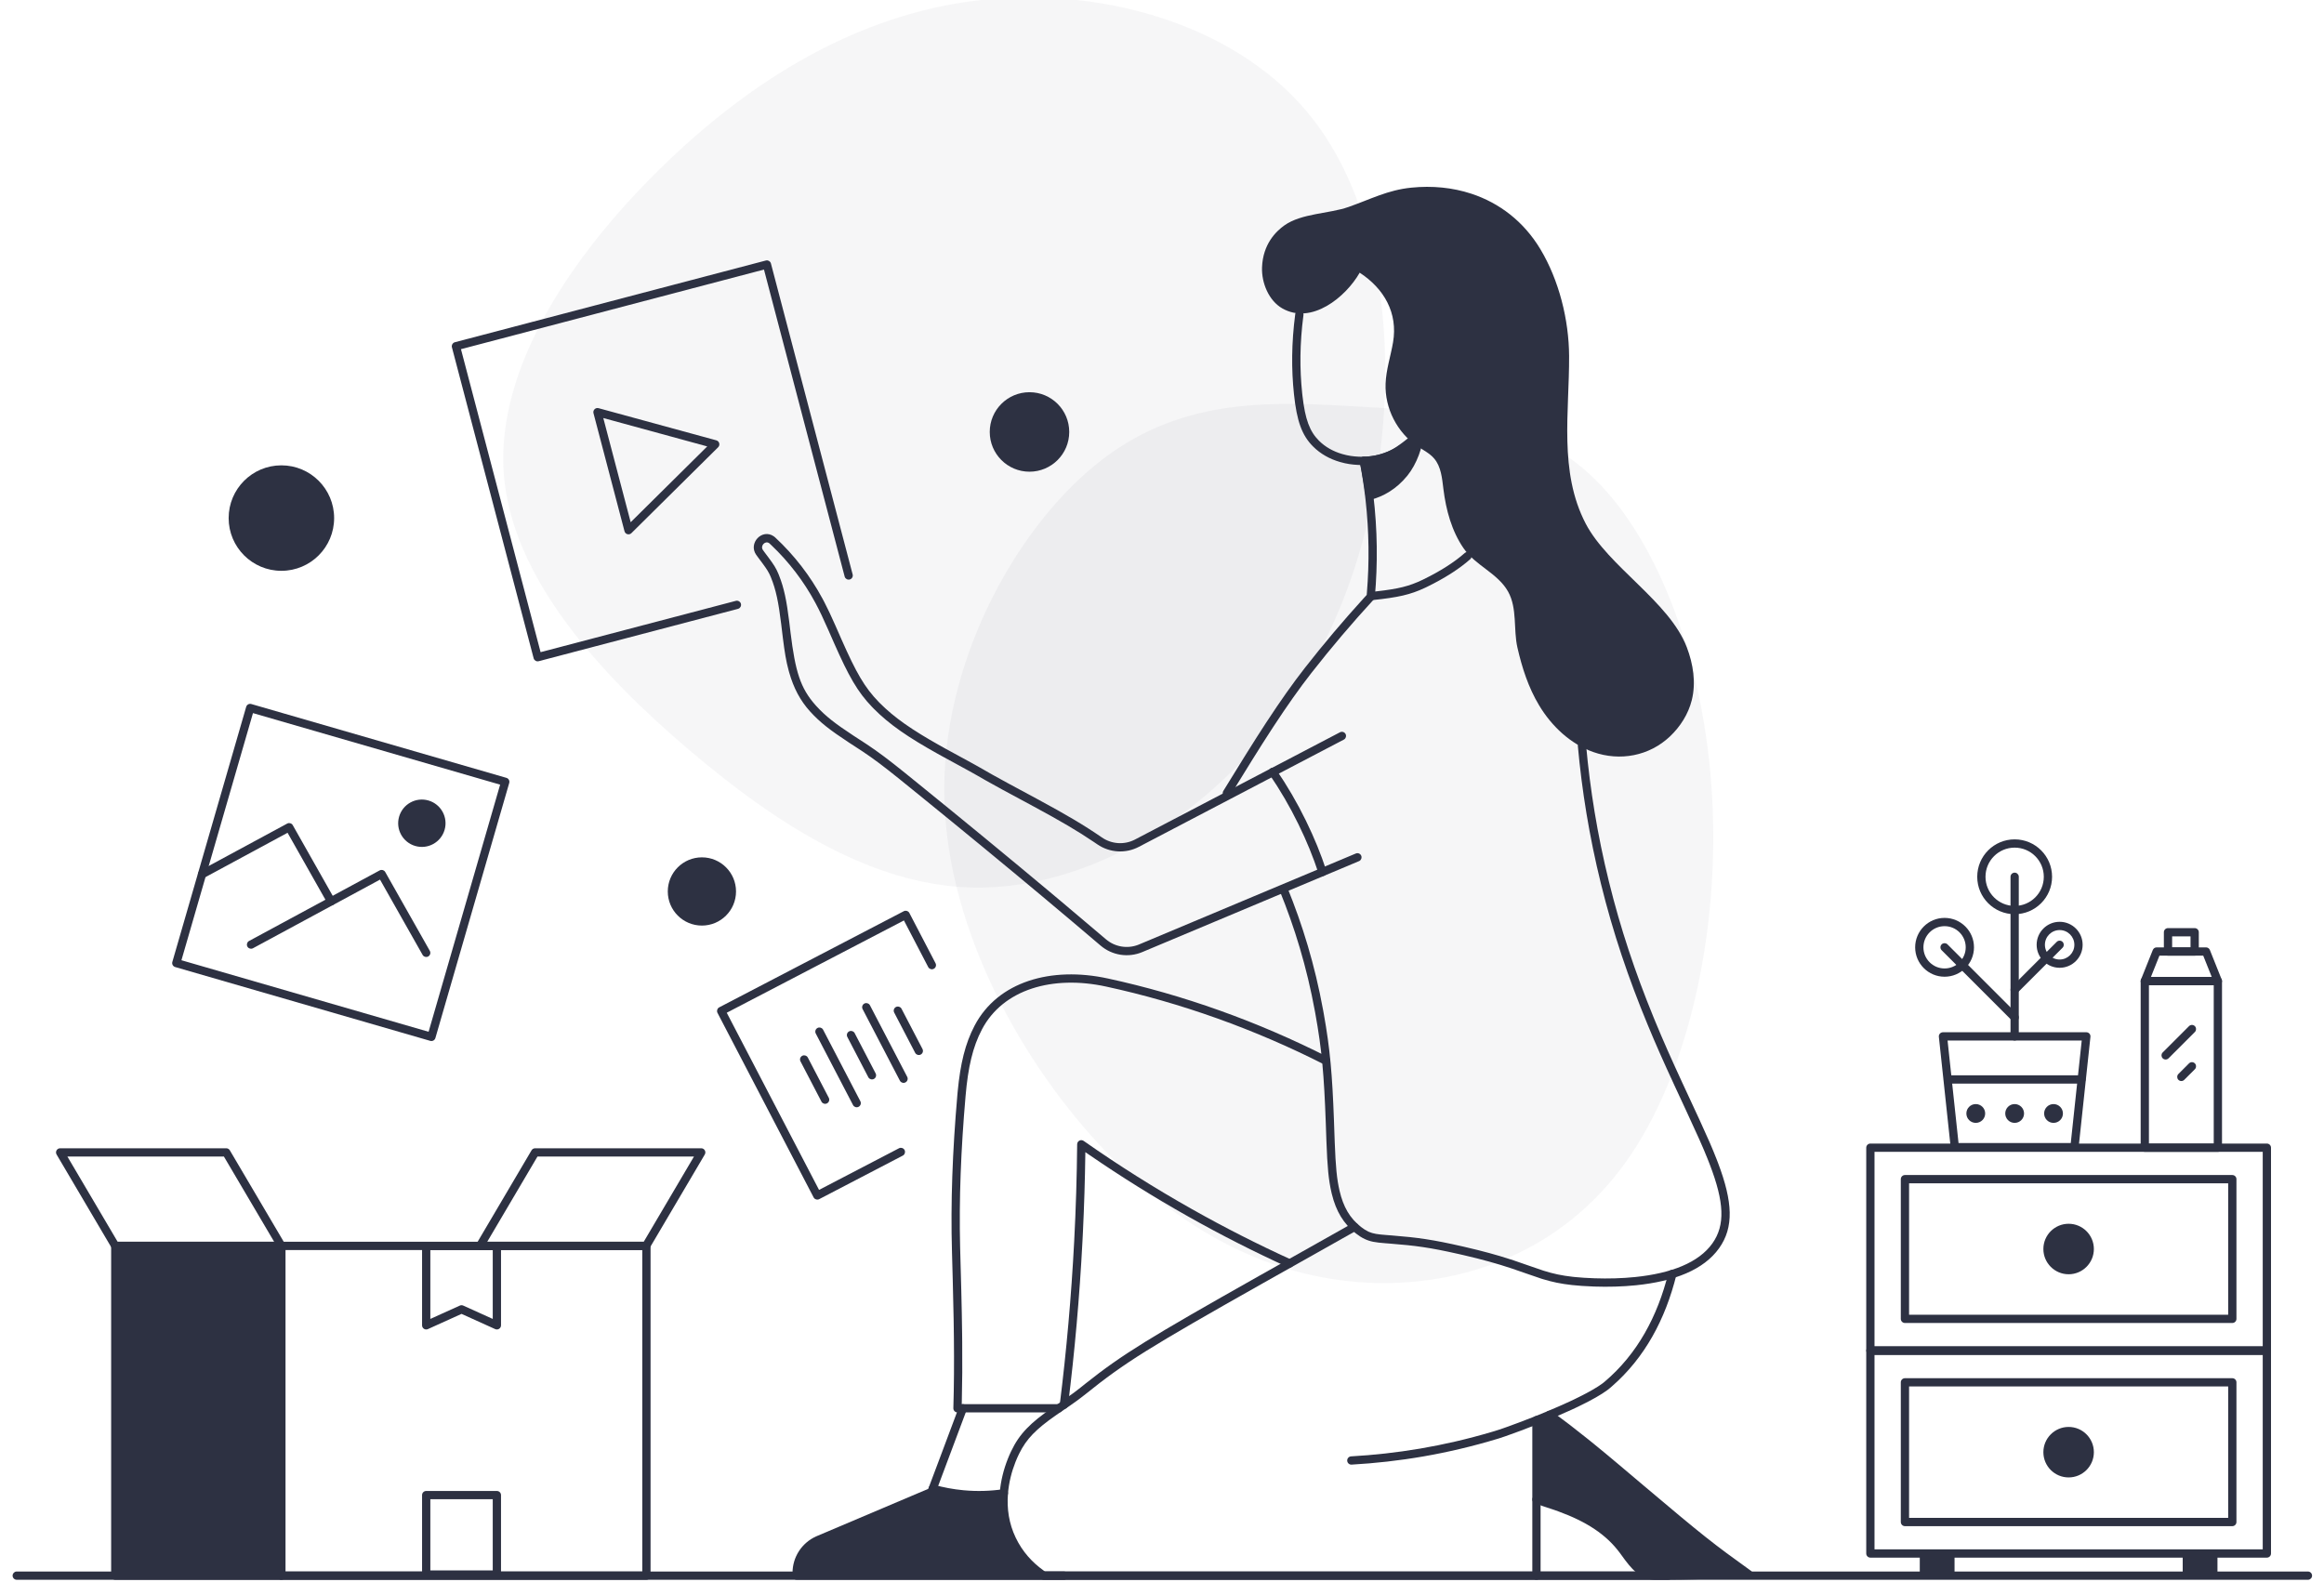 <svg viewBox="89.425 198.944 843.15 573.876" xmlns="http://www.w3.org/2000/svg" overflow="visible">
    <g id="Master/Scenes/Media" stroke="none" stroke-width="1" fill="none" fill-rule="evenodd">
        <g id="Background" transform="translate(272, 173) scale(1 1)" fill="#2D3142">
            <g id="Background/3" stroke="none" stroke-width="1" fill="none" fill-rule="evenodd">
                <path d="M291.47,66.324 C318.433,98.422 323.885,149.31 317.686,193.7 C311.412,238.09 293.486,275.904 266.448,303.697 C239.41,331.489 203.335,349.261 168.604,347.93 C133.798,346.521 100.337,326.009 67.622,298.216 C34.908,270.424 2.866,235.35 0.177,197.536 C-2.437,159.644 24.302,119.091 57.091,86.992 C89.805,54.893 128.495,31.25 172.189,26.083 C215.883,20.916 264.432,34.225 291.47,66.324 Z" id="Path" fill-opacity=".04" fill="#2D3142"/>
                <path d="M396.102,199.876 C419.409,222.722 435.854,266.788 438.574,314.918 C441.356,362.958 430.475,415.151 407.23,447.659 C383.923,480.167 348.19,492.989 313.693,491.364 C279.135,489.648 245.751,473.394 215.891,440.886 C186.031,408.378 159.633,359.617 160.004,311.396 C160.375,263.176 187.453,215.498 217.375,192.652 C247.235,169.716 279.877,171.703 311.282,173.509 C342.688,175.315 372.857,177.031 396.102,199.876 Z" id="Path" fill-opacity=".04" fill="#2D3142"/>
            </g>
        </g>
        <g id="Group-80" transform="translate(95, 266)" fill="#2D3142">
            <path d="M528.27,3.242 C521.477,1.002 514.063,0.256 506.435,1.034 C497.83,1.911 491.736,5.218 483.598,8.068 C476.64,10.505 466.613,10.324 460.428,14.709 C457.428,16.836 452.596,21.459 452.292,29.965 C452.088,35.685 454.804,42.058 459.603,44.815 C470.27,50.944 482.682,40.718 487.724,31.886 C496.598,37.687 501.637,46.503 499.822,57.154 C498.966,62.171 497.304,67.073 497.113,72.158 C496.78,81.036 501.326,89.944 508.709,94.884 C510.78,96.268 513.089,97.393 514.713,99.283 C517.281,102.27 517.614,106.503 518.099,110.412 C519.034,117.945 521.084,125.625 525.451,131.935 C529.8,138.223 537.851,140.944 541.571,147.623 C544.951,153.692 543.444,161.306 544.944,167.885 C546.615,175.215 548.926,182.402 552.819,188.88 C557.367,196.447 564.168,202.88 572.493,205.824 C582.185,209.251 592.791,207.234 600.272,200.168 C604.043,196.604 606.939,192.048 608.2,187.015 C609.79,180.667 608.726,173.888 606.393,167.773 C600.082,151.23 577.815,138.482 569.709,122.919 C559.917,104.116 563.811,82.351 563.697,62.085 C563.624,48.975 560.037,34.615 553.271,23.347 C547.261,13.34 538.466,6.606 528.27,3.242" id="Fill-4"/>
            <path d="M466.029,45.586 C466.851,45.694 467.429,46.448 467.32,47.269 C465.958,57.599 465.941,66.918 466.855,75.596 L466.968,76.618 C467.951,85.141 469.578,89.485 472.942,92.841 C475.296,95.186 478.173,96.751 481.379,97.683 C483.529,98.308 485.285,98.542 487.288,98.646 C493.862,99.019 500,96.608 505.554,92.235 C506.205,91.722 507.148,91.834 507.661,92.485 C508.173,93.136 508.061,94.079 507.41,94.592 C501.326,99.382 494.508,102.061 487.126,101.641 C484.919,101.527 482.955,101.265 480.542,100.563 C476.882,99.499 473.564,97.695 470.824,94.965 C466.744,90.895 464.908,85.734 463.871,75.91 C462.934,67.007 462.952,57.454 464.346,46.877 C464.448,46.104 465.122,45.547 465.885,45.574 L466.029,45.586 Z" id="Stroke-6" fill-rule="nonzero"/>
            <path d="M488.904,98.691 C489.717,98.532 490.505,99.062 490.665,99.875 C491.466,103.972 492.132,108.166 492.653,112.463 C494.196,125.222 494.284,137.559 493.217,149.576 C493.187,149.905 493.05,150.215 492.827,150.458 C485.058,158.907 477.494,167.802 470.175,177.157 C465.893,182.632 461.424,188.979 456.573,196.373 L455.582,197.89 C453.427,201.201 451.218,204.683 448.76,208.625 L440.809,221.492 C440.373,222.197 439.449,222.414 438.744,221.978 C438.04,221.542 437.822,220.618 438.258,219.914 L445.641,207.959 L446.78,206.132 C449.211,202.243 451.408,198.792 453.567,195.487 L454.065,194.727 C458.958,187.269 463.473,180.857 467.812,175.309 C474.69,166.518 481.783,158.13 489.057,150.135 L490.271,148.806 L490.336,148.043 C491.235,137.05 491.146,125.784 489.832,114.166 L489.674,112.823 C489.162,108.6 488.508,104.477 487.72,100.451 C487.561,99.638 488.091,98.85 488.904,98.691 Z" id="Stroke-8" fill-rule="nonzero"/>
            <path d="M568.228,201.959 C569.053,201.885 569.783,202.493 569.857,203.318 C571.296,219.244 573.938,235.768 578.16,252.884 C582.347,269.882 587.661,285.747 594.302,301.984 L595.019,303.726 C597.98,310.877 600.56,316.697 604.706,325.67 L611.065,339.378 C614.107,345.991 615.64,349.531 617.212,353.557 L617.738,354.925 C623.101,369.111 623.517,378.274 618.114,385.854 C612.53,393.688 601.887,397.857 587.985,399.29 C583.017,399.802 577.911,399.927 572.877,399.76 C569.567,399.65 566.866,399.442 564.688,399.204 C560.759,398.77 557.619,398.116 554.197,397.073 L553.509,396.86 C551.749,396.303 544.706,393.802 542.795,393.168 C537.589,391.442 532.129,389.907 525.207,388.315 L523.667,387.964 C513.15,385.588 508.066,384.907 498.549,384.161 L497.158,384.054 C493.301,383.761 491.547,383.445 489.549,382.511 C488.497,382.02 487.463,381.366 486.337,380.484 C481.845,376.964 479.145,372.406 477.621,366.203 L477.496,365.682 C476.419,361.035 476.005,356.496 475.649,346.966 L475.423,340.476 C474.792,323.055 474.022,313.895 471.618,300.639 L471.497,299.973 C468.516,283.686 464.086,269.361 458.663,256.049 C458.351,255.282 458.719,254.406 459.487,254.094 C460.254,253.781 461.129,254.15 461.442,254.917 C466.937,268.408 471.426,282.925 474.448,299.432 L474.691,300.775 C476.991,313.622 477.769,322.781 478.388,339.48 L478.666,347.349 C479.01,356.34 479.416,360.68 480.419,365.004 C481.773,370.845 484.15,374.958 488.187,378.122 C489.143,378.871 489.987,379.405 490.819,379.794 L491.156,379.944 C492.616,380.568 494.121,380.815 497.385,381.062 L499.432,381.221 C508.9,381.977 514.139,382.714 525.105,385.214 L525.88,385.391 C532.309,386.87 537.51,388.304 542.41,389.886 L543.739,390.321 C545.699,390.971 552.714,393.462 554.413,393.999 C557.925,395.109 561.027,395.781 565.015,396.222 L565.829,396.307 C567.788,396.501 570.152,396.668 572.976,396.762 C577.883,396.925 582.856,396.803 587.678,396.306 C600.803,394.953 610.71,391.072 615.671,384.112 C620.409,377.466 619.961,369.098 614.729,355.453 L613.933,353.42 C612.212,349.105 610.33,344.899 606.226,336.063 L601.978,326.918 C597.818,317.916 595.226,312.067 592.247,304.873 C585.216,287.895 579.622,271.363 575.247,253.602 C570.987,236.331 568.322,219.659 566.869,203.588 C566.795,202.763 567.403,202.034 568.228,201.959 Z" id="Stroke-10" fill-rule="nonzero"/>
            <path d="M487.171,377.378 C487.577,378.1 487.321,379.014 486.599,379.42 L452.62,398.549 C411.308,421.859 402.497,427.333 388.324,438.752 C387.514,439.403 386.673,440.05 385.783,440.709 L385.019,441.269 C384.245,441.831 383.429,442.407 382.503,443.047 L378.388,445.861 L377.41,446.539 C370.395,451.445 366.838,454.962 364.175,460.4 L363.995,460.774 C363.603,461.589 363.246,462.389 362.838,463.425 C361.455,466.921 360.454,470.788 360.118,474.895 C359.668,480.414 360.495,485.782 362.898,490.818 C365.357,495.978 368.925,499.844 373.06,502.809 L373.549,503.153 L550.352,503.153 L550.352,448.253 C550.352,447.473 550.947,446.833 551.708,446.76 L551.852,446.753 C552.632,446.753 553.273,447.348 553.346,448.109 L553.352,448.253 L553.352,504.653 C553.352,505.433 552.758,506.074 551.997,506.146 L551.852,506.153 L373.083,506.153 C372.784,506.153 372.492,506.064 372.244,505.896 C367.336,502.582 363.078,498.171 360.19,492.109 C357.545,486.566 356.637,480.672 357.128,474.651 C357.491,470.221 358.564,466.074 360.048,462.324 C360.43,461.352 360.773,460.569 361.133,459.806 L361.288,459.48 C364.304,453.126 368.285,449.212 376.18,443.74 L380.331,440.901 C381.75,439.924 382.897,439.113 383.998,438.298 C384.857,437.662 385.666,437.04 386.442,436.415 L388.174,435.028 C401.567,424.378 411.374,418.378 451.138,395.941 L485.128,376.806 C485.85,376.4 486.765,376.656 487.171,377.378 Z" id="Stroke-12" fill-rule="nonzero"/>
            <path d="M599.707,394.822 C599.907,394.018 600.721,393.528 601.525,393.728 C602.329,393.927 602.819,394.741 602.619,395.545 C598.609,411.682 591.127,425.646 579.162,436.03 L578.361,436.713 C578.206,436.84 578.015,436.99 577.608,437.307 C575.33,439.001 571.905,440.94 567.646,442.998 L567.152,443.246 C566.853,443.393 566.508,443.557 565.973,443.81 L564.505,444.493 C562.76,445.295 560.899,446.115 558.921,446.957 L556.322,448.052 C555.289,448.483 554.203,448.925 552.953,449.427 L552.407,449.646 C548.263,451.295 544.071,452.859 540.737,454.023 L538.739,454.695 C538.464,454.785 538.232,454.859 538.028,454.922 L537.908,454.959 C519.357,460.578 501.821,463.398 484.778,464.37 C483.951,464.417 483.242,463.785 483.195,462.958 C483.147,462.131 483.78,461.422 484.607,461.375 C501.016,460.439 517.888,457.767 535.7,452.489 L537.037,452.088 C537.576,451.925 538.354,451.666 539.759,451.187 L540.952,450.766 C543.814,449.748 547.191,448.482 550.571,447.147 L551.295,446.86 C552.765,446.272 554,445.77 555.169,445.282 L556.035,444.918 C558.926,443.71 561.572,442.551 563.978,441.432 L565.422,440.75 C565.774,440.582 566.022,440.459 566.31,440.312 L567.326,439.815 C570.982,438.007 573.894,436.33 575.79,434.921 L576.434,434.413 C576.509,434.352 576.57,434.301 576.643,434.238 C588.413,424.255 595.774,410.651 599.707,394.822 Z" id="Stroke-14" fill-rule="nonzero"/>
            <path d="M385.223,348.128 C385.235,346.921 386.595,346.222 387.584,346.915 C400.059,355.659 413.166,363.954 426.969,371.726 C438.868,378.434 450.852,384.505 462.925,390.008 C463.679,390.352 464.011,391.241 463.668,391.995 C463.324,392.749 462.434,393.081 461.681,392.738 C449.531,387.2 437.471,381.091 425.497,374.34 C412.995,367.301 401.061,359.835 389.647,351.998 L388.189,350.991 L388.181,351.689 C388.052,361.103 387.766,370.49 387.317,379.88 L387.141,383.401 C386.093,403.547 384.329,423.371 381.901,442.848 C381.799,443.671 381.049,444.254 380.227,444.151 C379.405,444.049 378.822,443.299 378.924,442.477 C381.344,423.071 383.101,403.319 384.145,383.245 C384.756,371.549 385.11,359.863 385.223,348.128 Z" id="Stroke-16" fill-rule="nonzero"/>
            <path d="M348.047,305.012 C356.457,289.088 375.779,283.515 396.34,287.977 C423.651,293.889 450.792,303.599 476.212,316.505 C476.951,316.88 477.246,317.783 476.871,318.522 C476.496,319.26 475.593,319.555 474.854,319.18 C449.662,306.389 422.764,296.766 395.705,290.909 C376.321,286.702 358.376,291.878 350.699,306.413 C347.3,312.848 345.637,320.239 344.737,330.614 C343.036,350.124 342.341,368.183 342.757,385.348 L343.177,401 C343.336,407.35 343.42,411.729 343.483,416.865 L343.516,419.961 C343.584,427.616 343.542,434.648 343.372,441.428 L343.345,442.433 L378.543,442.433 C379.323,442.433 379.964,443.028 380.036,443.789 L380.043,443.933 C380.043,444.713 379.448,445.354 378.688,445.427 L378.543,445.433 L341.803,445.433 C340.957,445.433 340.278,444.734 340.304,443.889 C340.543,435.889 340.599,427.593 340.5,418.366 L340.407,411.683 C340.338,407.616 340.242,403.412 340.087,397.542 L339.804,387.147 C339.293,369.347 339.981,350.622 341.749,330.354 L341.881,328.908 C342.842,318.914 344.586,311.562 348.047,305.012 Z" id="Stroke-18" fill-rule="nonzero"/>
            <path d="M342.405,443.274 C342.74,442.588 343.548,442.255 344.279,442.528 C345.009,442.802 345.4,443.584 345.202,444.321 L345.158,444.456 L333.784,474.803 C333.66,475.146 333.415,475.431 333.098,475.606 L332.958,475.674 L291.968,493.054 C287.902,494.779 285.201,498.66 284.969,503.03 L284.964,503.153 L380.413,503.153 C381.192,503.153 381.833,503.748 381.906,504.509 L381.913,504.653 C381.913,505.433 381.318,506.074 380.557,506.146 L380.413,506.153 L283.453,506.153 C282.673,506.153 282.032,505.558 281.96,504.798 L281.953,504.653 L281.953,503.643 C281.953,497.933 285.301,492.769 290.49,490.427 L290.797,490.292 L331.191,473.165 L335.528,461.624 L342.349,443.404 L342.405,443.274 Z" id="Stroke-20" fill-rule="nonzero"/>
            <path d="M331.368,472.72 C331.591,471.922 332.418,471.455 333.216,471.678 C336.662,472.64 340.268,473.322 344.002,473.669 C348.951,474.13 353.763,473.969 358.406,473.289 C359.225,473.169 359.987,473.736 360.107,474.555 C360.227,475.375 359.66,476.137 358.841,476.257 C353.968,476.971 348.918,477.14 343.724,476.656 C339.806,476.292 336.025,475.577 332.41,474.568 C331.612,474.345 331.146,473.518 331.368,472.72 Z" id="Stroke-22" fill-rule="nonzero"/>
            <path d="M555.404,445.415 C555.894,444.747 556.833,444.603 557.501,445.093 C561.858,448.29 566.12,451.574 570.553,455.134 L571.889,456.21 C574.979,458.71 578.076,461.277 581.773,464.392 L590.688,471.926 C612.428,490.29 615.922,493.026 629.777,502.975 C630.961,503.825 630.36,505.694 628.902,505.694 L623.169,505.707 C619.547,505.726 616.939,505.77 614.142,505.847 L609.265,505.995 C605.828,506.093 602.854,506.138 598.022,506.15 L594.993,506.154 C590.668,506.154 587.705,503.905 584.119,499.148 L583.696,498.58 C583.251,497.973 582.35,496.732 582.147,496.456 C577.132,489.679 570.002,485.081 559.854,481.356 L558.698,480.941 C558.41,480.84 558.115,480.739 557.778,480.626 L554.12,479.417 C553.002,479.042 552.173,478.746 551.31,478.411 C550.538,478.112 550.154,477.243 550.454,476.471 C550.753,475.698 551.622,475.315 552.394,475.614 L552.84,475.784 C553.659,476.093 554.513,476.389 555.714,476.786 L558.746,477.786 C559.298,477.971 559.744,478.127 560.229,478.301 C571.011,482.172 578.724,487.008 584.231,494.236 L584.799,495.001 C585.192,495.538 585.881,496.488 586.191,496.908 L586.265,497.009 C589.45,501.304 591.802,503.154 594.993,503.154 L599.882,503.143 C603.864,503.124 606.551,503.075 609.733,502.98 L613.531,502.863 C616.3,502.783 618.82,502.736 622.199,502.713 L624.265,502.701 L620.757,500.146 C612.209,493.867 606.554,489.248 590.11,475.365 L580.462,467.21 C576.71,464.044 573.59,461.453 570.514,458.958 L570.002,458.543 C565.12,454.593 560.479,450.999 555.726,447.512 C555.058,447.022 554.914,446.083 555.404,445.415 Z" id="Stroke-24" fill-rule="nonzero"/>
            <path d="M599.744,503.153 C600.572,503.153 601.244,503.825 601.244,504.653 C601.244,505.433 600.649,506.074 599.888,506.146 L599.744,506.153 L551.853,506.153 C551.024,506.153 550.353,505.482 550.353,504.653 C550.353,503.874 550.948,503.233 551.708,503.16 L551.853,503.153 L599.744,503.153 Z" id="Stroke-26" fill-rule="nonzero"/>
            <path d="M455.329,211.771 C456.013,211.304 456.946,211.479 457.414,212.163 C461.353,217.922 464.975,224.088 468.213,230.721 C471.291,237.022 473.636,242.8 475.634,248.871 C475.893,249.658 475.465,250.506 474.678,250.764 C473.891,251.023 473.043,250.595 472.784,249.808 C470.829,243.867 468.536,238.216 465.517,232.037 C462.345,225.539 458.797,219.499 454.938,213.856 C454.47,213.173 454.645,212.239 455.329,211.771 Z" id="Stroke-28" fill-rule="nonzero"/>
            <path d="M268.759,134.229 C265.821,130.032 270.915,124.601 275.161,127.546 C275.335,127.665 275.497,127.794 275.642,127.93 C282.546,134.339 288.382,141.89 292.844,150.185 L293.461,151.349 C294.72,153.761 295.848,156.164 297.493,159.878 L299.789,165.106 C305.037,176.981 308.095,182.379 313.263,187.677 L313.527,187.947 C318.862,193.342 325.315,197.784 335.367,203.429 L337.38,204.55 C339.06,205.477 345.518,208.981 347.038,209.82 L348.198,210.462 C348.76,210.775 349.299,211.077 349.82,211.372 L354.473,214.03 C356.158,214.981 357.878,215.927 360.481,217.335 L370.704,222.841 C381.346,228.596 387.467,232.189 394.22,236.824 C397.708,239.218 402.19,239.544 405.951,237.688 L406.263,237.528 L480.578,198.644 C481.312,198.26 482.219,198.544 482.603,199.278 C482.964,199.969 482.734,200.812 482.094,201.23 L481.969,201.303 L407.662,240.182 C402.857,242.736 397.026,242.388 392.523,239.297 L391.332,238.486 C385.133,234.301 379.191,230.842 369.265,225.473 L357.93,219.365 C355.561,218.078 353.949,217.185 352.243,216.215 L348.85,214.271 C348.011,213.793 347.128,213.298 346.172,212.769 L342.096,210.54 C339.732,209.253 336.956,207.742 335.931,207.177 L334.55,206.41 C323.897,200.463 317.088,195.814 311.394,190.056 L310.845,189.493 C305.517,183.956 302.351,178.327 297.048,166.326 L294.957,161.561 C293.025,157.186 291.821,154.637 290.354,151.891 L290.202,151.606 C286.045,143.877 280.65,136.817 274.282,130.769 L273.596,130.125 C273.56,130.09 273.516,130.056 273.459,130.016 C272.017,129.016 270.159,130.997 271.216,132.508 L271.53,132.949 C271.673,133.149 271.826,133.357 272.002,133.593 L273.323,135.354 C275.145,137.799 276.01,139.171 276.776,141.021 L277.056,141.71 C278.873,146.297 279.785,150.758 280.745,158.417 L281.246,162.562 C282.955,176.506 284.773,182.618 290.33,188.839 L290.574,189.11 C293.933,192.801 297.435,195.514 304.112,199.895 L308.118,202.497 L308.923,203.026 C313.063,205.767 316.913,208.68 322.589,213.252 L327.427,217.171 C343.703,230.353 359.374,243.242 374.579,255.961 L379.37,259.976 C384.923,264.638 390.345,269.224 395.66,273.755 C398.912,276.527 403.403,277.289 407.363,275.761 L407.674,275.635 L486.316,242.632 C487.08,242.312 487.959,242.671 488.28,243.435 C488.581,244.154 488.281,244.975 487.608,245.336 L487.477,245.399 L408.835,278.402 C403.756,280.533 397.911,279.617 393.713,276.038 C386.887,270.219 379.884,264.309 372.654,258.262 C358.412,246.348 343.758,234.284 328.581,221.969 L320.714,215.594 C315.104,211.075 311.316,208.209 307.268,205.528 L302.438,202.385 C295.574,197.88 291.924,195.052 288.355,191.129 C284.739,187.156 282.346,182.555 280.765,177.013 L280.521,176.133 C279.632,172.836 279.114,169.768 278.431,164.273 L277.84,159.361 C276.86,151.41 275.969,147.015 274.14,142.5 L274.005,142.17 C273.384,140.673 272.652,139.489 271.109,137.404 L269.532,135.299 C269.238,134.902 269.002,134.575 268.759,134.229 Z" id="Stroke-30" fill-rule="nonzero"/>
            <path d="M525.822,133.615 C526.442,133.066 527.39,133.123 527.939,133.743 C528.489,134.363 528.432,135.311 527.812,135.86 C523.905,139.324 518.515,142.778 512.062,145.917 L511.352,146.256 C506.07,148.732 501.64,149.711 492.582,150.661 C491.758,150.747 491.02,150.149 490.934,149.325 C490.848,148.501 491.446,147.763 492.269,147.677 L493.96,147.493 C501.759,146.611 505.668,145.649 510.417,143.379 L510.75,143.219 C516.972,140.193 522.136,136.883 525.822,133.615 Z" id="Stroke-32" fill-rule="nonzero"/>
            <path d="M83.741,189.417 L56.952,281.967 C56.722,282.762 57.18,283.594 57.976,283.825 L150.527,310.614 C151.323,310.844 152.155,310.386 152.385,309.59 L179.174,217.039 C179.404,216.243 178.946,215.411 178.15,215.181 L85.599,188.393 C84.803,188.163 83.971,188.621 83.741,189.417 Z M86.205,191.691 L175.875,217.645 L149.92,307.314 L60.25,281.359 L86.205,191.691 Z" id="Stroke-46" fill-rule="nonzero"/>
            <path d="M98.622,231.769 C99.299,231.403 100.134,231.611 100.565,232.23 L100.641,232.35 L115.852,259.249 C116.26,259.97 116.006,260.886 115.285,261.293 C114.606,261.677 113.755,261.475 113.318,260.848 L113.241,260.726 L98.753,235.108 L68.432,251.491 C67.746,251.862 66.9,251.643 66.474,251.009 L66.4,250.885 C66.029,250.199 66.248,249.352 66.883,248.927 L67.006,248.852 L98.622,231.769 Z" id="Stroke-47" fill-rule="nonzero"/>
            <path d="M132.167,248.764 C132.843,248.398 133.678,248.606 134.109,249.224 L134.185,249.345 L150.358,277.94 C150.766,278.661 150.512,279.576 149.791,279.984 C149.112,280.368 148.262,280.166 147.824,279.539 L147.747,279.417 L132.298,252.102 L86.213,277.004 C85.527,277.375 84.68,277.156 84.255,276.521 L84.18,276.397 C83.809,275.712 84.028,274.865 84.663,274.439 L84.787,274.365 L132.167,248.764 Z" id="Stroke-48" fill-rule="nonzero"/>
            <path d="M155.727,234.038 C154.408,238.596 149.643,241.221 145.085,239.901 C140.527,238.583 137.901,233.818 139.221,229.26 C140.54,224.702 145.305,222.076 149.863,223.395 C154.421,224.715 157.046,229.479 155.727,234.038" id="Fill-49"/>
            <path d="M272.285,27.469 C273.039,27.271 273.81,27.684 274.074,28.401 L274.117,28.539 L303.768,141.374 C303.979,142.175 303.5,142.995 302.699,143.206 C301.945,143.404 301.174,142.992 300.91,142.274 L300.867,142.136 L271.596,30.751 L161.663,59.64 L190.552,169.574 L261.401,150.956 C262.155,150.758 262.926,151.171 263.19,151.888 L263.233,152.026 C263.431,152.78 263.019,153.551 262.302,153.814 L262.164,153.858 L189.864,172.857 C189.11,173.055 188.339,172.643 188.075,171.925 L188.032,171.787 L158.381,58.952 C158.182,58.198 158.595,57.427 159.312,57.164 L159.45,57.12 L272.285,27.469 Z" id="Stroke-50" fill-rule="nonzero"/>
            <path d="M209.743,82.875 L220.997,125.704 C221.291,126.821 222.683,127.201 223.503,126.389 L254.967,95.228 C255.788,94.415 255.421,93.019 254.307,92.715 L211.589,81.047 C210.475,80.743 209.45,81.758 209.743,82.875 Z M213.304,84.625 L251.011,94.924 L223.238,122.429 L213.304,84.625 Z" id="Stroke-51" fill-rule="nonzero"/>
            <path d="M115.648,120.924 C115.648,131.491 107.081,140.059 96.513,140.059 C85.945,140.059 77.378,131.491 77.378,120.924 C77.378,110.356 85.945,101.789 96.513,101.789 C107.081,101.789 115.648,110.356 115.648,120.924" id="Fill-52"/>
            <path d="M261.454,256.403 C261.454,263.239 255.912,268.781 249.077,268.781 C242.241,268.781 236.699,263.239 236.699,256.403 C236.699,249.567 242.241,244.026 249.077,244.026 C255.912,244.026 261.454,249.567 261.454,256.403" id="Fill-53"/>
            <path d="M382.346,89.675 C382.346,97.639 375.889,104.095 367.925,104.095 C359.961,104.095 353.505,97.639 353.505,89.675 C353.505,81.71 359.961,75.254 367.925,75.254 C375.889,75.254 382.346,81.71 382.346,89.675" id="Fill-54"/>
            <path d="M322.317,263.569 C323.008,263.208 323.851,263.44 324.267,264.081 L324.34,264.206 L333.84,282.444 C334.223,283.179 333.937,284.085 333.203,284.467 C332.511,284.827 331.668,284.596 331.252,283.955 L331.179,283.83 L322.372,266.922 L258.09,300.408 L291.575,364.691 L320.578,349.584 C321.269,349.223 322.112,349.455 322.528,350.096 L322.601,350.221 C322.961,350.912 322.73,351.756 322.089,352.171 L321.964,352.244 L291.631,368.045 C290.939,368.405 290.096,368.174 289.68,367.533 L289.607,367.408 L254.736,300.464 C254.376,299.772 254.608,298.929 255.249,298.513 L255.374,298.441 L322.317,263.569 Z" id="Stroke-55" fill-rule="nonzero"/>
            <path d="M285.482,316.033 C286.174,315.673 287.017,315.904 287.433,316.545 L287.505,316.67 L295.108,331.266 C295.491,332.001 295.206,332.907 294.471,333.289 C293.779,333.65 292.936,333.418 292.52,332.777 L292.448,332.652 L284.845,318.056 C284.462,317.321 284.747,316.415 285.482,316.033 Z" id="Stroke-56" fill-rule="nonzero"/>
            <path d="M291.024,305.93 C291.715,305.57 292.559,305.802 292.974,306.443 L293.047,306.568 L306.563,332.515 C306.946,333.249 306.661,334.155 305.926,334.538 C305.234,334.898 304.391,334.667 303.975,334.026 L303.903,333.901 L290.387,307.954 C290.004,307.219 290.289,306.313 291.024,305.93 Z" id="Stroke-57" fill-rule="nonzero"/>
            <path d="M302.479,307.179 C303.171,306.819 304.014,307.051 304.43,307.692 L304.503,307.817 L312.106,322.412 C312.489,323.146 312.203,324.052 311.469,324.435 C310.777,324.795 309.934,324.564 309.518,323.923 L309.445,323.798 L301.842,309.203 C301.459,308.468 301.745,307.562 302.479,307.179 Z" id="Stroke-58" fill-rule="nonzero"/>
            <path d="M308.022,297.076 C308.713,296.716 309.556,296.947 309.972,297.588 L310.045,297.713 L323.561,323.66 C323.944,324.395 323.658,325.301 322.923,325.683 C322.232,326.044 321.389,325.812 320.973,325.171 L320.9,325.046 L307.384,299.099 C307.001,298.364 307.287,297.458 308.022,297.076 Z" id="Stroke-59" fill-rule="nonzero"/>
            <path d="M319.477,298.325 C320.168,297.965 321.011,298.196 321.427,298.837 L321.5,298.962 L329.103,313.558 C329.486,314.293 329.2,315.199 328.466,315.581 C327.774,315.942 326.931,315.71 326.515,315.069 L326.442,314.944 L318.839,300.348 C318.457,299.613 318.742,298.707 319.477,298.325 Z" id="Stroke-60" fill-rule="nonzero"/>
            <path d="M373.083,504.653 L283.453,504.653 L283.453,503.643 C283.453,498.423 286.573,493.713 291.383,491.673 L332.373,474.293 C332.503,473.932 332.653,473.543 332.813,473.123 C336.073,474.033 339.783,474.783 343.863,475.163 C349.343,475.673 354.323,475.403 358.623,474.773 C358.213,479.802 358.763,485.632 361.543,491.463 C364.883,498.472 370.093,502.632 373.083,504.653" id="Fill-61"/>
            <path d="M628.903,504.193 C608.744,504.193 614.143,504.653 594.994,504.653 C589.453,504.653 586.263,499.503 583.352,495.563 C577.433,487.563 568.913,483.012 559.722,479.713 C557.133,478.783 554.433,478.012 551.852,477.012 L551.852,448.253 C553.403,447.632 555.004,446.983 556.614,446.302 C581.803,464.783 598.013,482.012 628.903,504.193" id="Fill-62"/>
            <path d="M831.744,503.153 C832.573,503.153 833.244,503.825 833.244,504.653 C833.244,505.433 832.649,506.074 831.889,506.146 L831.744,506.153 L0.5,506.153 C-0.328,506.153 -1,505.482 -1,504.653 C-1,503.874 -0.405,503.233 0.356,503.16 L0.5,503.153 L831.744,503.153 Z" id="Stroke-70" fill-rule="nonzero"/>
            <path d="M228.946,383.511 L36.249,383.511 C35.421,383.511 34.749,384.183 34.749,385.011 L34.749,504.653 C34.749,505.481 35.421,506.153 36.249,506.153 L228.946,506.153 C229.774,506.153 230.446,505.481 230.446,504.653 L230.446,385.011 C230.446,384.183 229.774,383.511 228.946,383.511 Z M227.445,386.511 L227.445,503.153 L37.748,503.153 L37.748,386.511 L227.445,386.511 Z" id="Stroke-71" fill-rule="nonzero"/>
            <path d="M96.513,383.512 C97.293,383.512 97.934,384.107 98.006,384.868 L98.013,385.012 L98.013,504.653 C98.013,505.482 97.342,506.153 96.513,506.153 C95.734,506.153 95.093,505.558 95.02,504.798 L95.013,504.653 L95.013,385.012 C95.013,384.184 95.685,383.512 96.513,383.512 Z" id="Stroke-72" fill-rule="nonzero"/>
            <path d="M76.513,349.585 L16.249,349.585 C15.089,349.585 14.368,350.847 14.957,351.847 L34.957,385.774 C35.227,386.231 35.718,386.512 36.249,386.512 L96.513,386.512 C97.674,386.512 98.395,385.25 97.805,384.25 L77.805,350.323 C77.536,349.866 77.044,349.585 76.513,349.585 Z M75.656,352.584 L93.888,383.511 L37.105,383.511 L18.874,352.584 L75.656,352.584 Z" id="Stroke-73" fill-rule="nonzero"/>
            <path d="M248.828,349.585 L188.564,349.585 C188.033,349.585 187.542,349.866 187.272,350.323 L167.272,384.25 C166.682,385.25 167.403,386.512 168.564,386.512 L228.828,386.512 C229.359,386.512 229.851,386.231 230.12,385.774 L250.12,351.847 C250.71,350.847 249.989,349.585 248.828,349.585 Z M246.202,352.584 L227.971,383.511 L171.189,383.511 L189.421,352.584 L246.202,352.584 Z" id="Stroke-74" fill-rule="nonzero"/>
            <polygon id="Fill-75" points="36.249 504.653 96.513 504.653 96.513 385.011 36.249 385.011"/>
            <path d="M174.695,383.513 L149.053,383.513 C148.224,383.513 147.553,384.184 147.553,385.013 L147.553,413.829 L147.558,413.958 C147.642,414.975 148.717,415.627 149.671,415.196 L161.873,409.676 L174.076,415.196 C175.069,415.645 176.195,414.919 176.195,413.829 L176.195,385.013 C176.195,384.184 175.523,383.513 174.695,383.513 Z M173.194,386.512 L173.194,411.504 L162.492,406.664 L162.342,406.606 C161.987,406.489 161.599,406.509 161.255,406.664 L150.552,411.504 L150.552,386.512 L173.194,386.512 Z" id="Stroke-76" fill-rule="nonzero"/>
            <path d="M174.694,473.931 L149.052,473.931 C148.224,473.931 147.552,474.603 147.552,475.431 L147.552,504.246 C147.552,505.074 148.224,505.746 149.052,505.746 L174.694,505.746 C175.522,505.746 176.194,505.074 176.194,504.246 L176.194,475.431 C176.194,474.603 175.522,473.931 174.694,473.931 Z M173.193,476.931 L173.193,502.746 L150.551,502.746 L150.551,476.931 L173.193,476.931 Z" id="Stroke-77" fill-rule="nonzero"/>
            <path d="M489.192,100.163 C491.771,100.059 495.625,99.69 499.618,97.67 C503.146,95.885 507.197,92.197 509.214,90.757 C509.214,94.027 507.428,100.183 503.853,104.593 C499.068,110.498 493.108,112.363 491.406,112.82 C490.579,107.625 491.075,110.394 490.514,107.279 C489.993,104.369 489.974,103.698 489.192,100.163" id="Fill-78"/>
            <path d="M508.342,89.536 L507.998,89.794 C506.922,90.617 504.283,92.733 503.641,93.224 C502.682,93.958 501.818,94.581 501.004,95.117 C500.262,95.605 499.574,96.011 498.94,96.331 C495.831,97.905 492.774,98.517 489.132,98.664 C488.198,98.702 487.526,99.575 487.728,100.487 L488.036,101.919 C488.216,102.781 488.35,103.493 488.482,104.266 L488.86,106.526 L489.375,109.482 L489.513,110.425 C489.606,111.038 489.739,111.886 489.925,113.056 C490.065,113.935 490.936,114.5 491.796,114.269 C496.285,113.062 501.028,110.462 505.019,105.537 C508.438,101.319 510.714,94.952 510.714,90.757 C510.714,89.537 509.334,88.827 508.342,89.536 Z M507.237,94.209 L507.15,94.557 C506.347,97.627 504.742,101.114 502.688,103.648 C500.679,106.127 498.317,108.028 495.752,109.434 L495.318,109.667 C494.457,110.117 493.638,110.481 492.863,110.774 L492.616,110.864 L492.286,108.673 L491.902,106.51 L491.439,103.757 C491.348,103.23 491.257,102.728 491.152,102.194 L491.023,101.55 L491.308,101.526 C494.491,101.225 497.358,100.494 500.295,99.008 C501.038,98.632 501.821,98.17 502.652,97.624 C503.407,97.127 504.191,96.569 505.037,95.931 L505.756,95.38 L507.237,94.209 Z" id="Stroke-79" fill-rule="nonzero"/>
        </g>
        <g id="Element" transform="translate(714, 369) scale(1 1)" fill="#2D3142">
            <g id="Element/Drawer" stroke="none" stroke-width="1" fill="none" fill-rule="evenodd">
                <g id="Group" transform="translate(54, 136)" fill="#2D3142">
                    <path d="M78.348,68.487 L26.337,68.487 C25.446,68.487 24.751,69.259 24.846,70.146 L29.143,110.34 C29.224,111.102 29.868,111.68 30.634,111.68 L74.051,111.68 C74.818,111.68 75.461,111.102 75.543,110.34 L79.84,70.146 C79.935,69.259 79.24,68.487 78.348,68.487 Z M76.679,71.486 L72.702,108.68 L31.982,108.68 L28.005,71.486 L76.679,71.486 Z" id="Stroke-27" fill-rule="nonzero"/>
                    <path d="M41.649,97.961 C41.649,99.845 40.122,101.373 38.237,101.373 C36.353,101.373 34.826,99.845 34.826,97.961 C34.826,96.077 36.353,94.549 38.237,94.549 C40.122,94.549 41.649,96.077 41.649,97.961" id="Fill-29"/>
                    <path d="M55.754,97.961 C55.754,99.845 54.226,101.373 52.342,101.373 C50.458,101.373 48.93,99.845 48.93,97.961 C48.93,96.077 50.458,94.549 52.342,94.549 C54.226,94.549 55.754,96.077 55.754,97.961" id="Fill-31"/>
                    <path d="M69.859,97.961 C69.859,99.845 68.332,101.373 66.447,101.373 C64.563,101.373 63.036,99.845 63.036,97.961 C63.036,96.077 64.563,94.549 66.447,94.549 C68.332,94.549 69.859,96.077 69.859,97.961" id="Fill-33"/>
                    <path d="M76.572,84.117 C77.4,84.117 78.072,84.789 78.072,85.617 C78.072,86.397 77.477,87.037 76.716,87.11 L76.572,87.117 L28.114,87.117 C27.285,87.117 26.614,86.445 26.614,85.617 C26.614,84.837 27.209,84.197 27.969,84.124 L28.114,84.117 L76.572,84.117 Z" id="Stroke-35" fill-rule="nonzero"/>
                    <path d="M52.342,10.577 C53.122,10.577 53.763,11.172 53.835,11.933 L53.842,12.077 L53.842,69.986 C53.842,70.814 53.171,71.486 52.342,71.486 C51.563,71.486 50.922,70.891 50.849,70.13 L50.842,69.986 L50.842,12.077 C50.842,11.249 51.514,10.577 52.342,10.577 Z" id="Stroke-37" fill-rule="nonzero"/>
                    <path d="M67.606,35.693 C68.191,35.107 69.141,35.107 69.727,35.693 C70.276,36.242 70.31,37.111 69.83,37.701 L69.727,37.815 L53.403,54.139 C52.817,54.724 51.867,54.724 51.282,54.139 C50.732,53.589 50.698,52.72 51.179,52.131 L51.282,52.017 L67.606,35.693 Z" id="Stroke-39" fill-rule="nonzero"/>
                    <path d="M52.343,-1.5 C44.844,-1.5 38.766,4.579 38.766,12.077 C38.766,19.575 44.844,25.653 52.343,25.653 C59.841,25.653 65.919,19.575 65.919,12.077 C65.919,4.579 59.841,-1.5 52.343,-1.5 Z M52.343,1.5 C58.184,1.5 62.919,6.235 62.919,12.077 C62.919,17.918 58.184,22.653 52.343,22.653 C46.501,22.653 41.766,17.918 41.766,12.077 C41.766,6.235 46.501,1.5 52.343,1.5 Z" id="Stroke-41" fill-rule="nonzero"/>
                    <path d="M68.666,28.412 C64.058,28.412 60.323,32.147 60.323,36.754 C60.323,41.361 64.058,45.097 68.666,45.097 C73.274,45.097 77.008,41.361 77.008,36.754 C77.008,32.147 73.273,28.412 68.666,28.412 Z M68.666,31.412 C71.616,31.412 74.008,33.804 74.008,36.754 C74.008,39.705 71.617,42.097 68.666,42.097 C65.715,42.097 63.323,39.705 63.323,36.754 C63.323,33.804 65.715,31.412 68.666,31.412 Z" id="Stroke-43" fill-rule="nonzero"/>
                    <path d="M26.918,26.996 C21.024,26.996 16.246,31.774 16.246,37.668 C16.246,43.562 21.024,48.34 26.918,48.34 C32.812,48.34 37.59,43.562 37.59,37.668 C37.59,31.774 32.812,26.996 26.918,26.996 Z M26.918,29.996 C31.155,29.996 34.59,33.431 34.59,37.668 C34.59,41.905 31.155,45.34 26.918,45.34 C22.681,45.34 19.246,41.905 19.246,37.668 C19.246,33.431 22.681,29.996 26.918,29.996 Z" id="Stroke-45" fill-rule="nonzero"/>
                    <path d="M25.858,36.607 C26.407,36.058 27.276,36.023 27.865,36.504 L27.979,36.607 L53.403,62.032 C53.989,62.618 53.989,63.568 53.403,64.153 C52.854,64.702 51.985,64.737 51.396,64.256 L51.282,64.153 L25.858,38.728 C25.272,38.142 25.272,37.193 25.858,36.607 Z" id="Stroke-47" fill-rule="nonzero"/>
                    <path d="M143.848,182.595 L-2.84217094e-14,182.595 C-0.828,182.595 -1.5,183.266 -1.5,184.095 L-1.5,257.617 C-1.5,258.445 -0.828,259.117 -2.84217094e-14,259.117 L143.848,259.117 C144.676,259.117 145.348,258.445 145.348,257.617 L145.348,184.095 C145.348,183.266 144.676,182.595 143.848,182.595 Z M142.347,185.594 L142.347,256.116 L1.499,256.116 L1.499,185.594 L142.347,185.594 Z" id="Stroke-67" fill-rule="nonzero"/>
                    <path d="M131.309,194.013 L12.54,194.013 C11.712,194.013 11.04,194.684 11.04,195.513 L11.04,246.199 C11.04,247.027 11.712,247.699 12.54,247.699 L131.309,247.699 C132.137,247.699 132.809,247.027 132.809,246.199 L132.809,195.513 C132.809,194.684 132.137,194.013 131.309,194.013 Z M129.809,197.012 L129.809,244.698 L14.04,244.698 L14.04,197.012 L129.809,197.012 Z" id="Stroke-69" fill-rule="nonzero"/>
                    <path d="M81.084,220.856 C81.084,225.915 76.983,230.015 71.924,230.015 C66.866,230.015 62.765,225.915 62.765,220.856 C62.765,215.796 66.866,211.696 71.924,211.696 C76.983,211.696 81.084,215.796 81.084,220.856" id="Fill-70"/>
                    <path d="M143.848,108.878 L-2.84217094e-14,108.878 C-0.828,108.878 -1.5,109.549 -1.5,110.378 L-1.5,183.899 C-1.5,184.727 -0.828,185.399 -2.84217094e-14,185.399 L143.848,185.399 C144.676,185.399 145.348,184.727 145.348,183.899 L145.348,110.378 C145.348,109.549 144.676,108.878 143.848,108.878 Z M142.347,111.877 L142.347,182.398 L1.499,182.398 L1.499,111.877 L142.347,111.877 Z" id="Stroke-71" fill-rule="nonzero"/>
                    <path d="M131.309,120.295 L12.54,120.295 C11.712,120.295 11.04,120.966 11.04,121.795 L11.04,172.481 C11.04,173.309 11.712,173.981 12.54,173.981 L131.309,173.981 C132.137,173.981 132.809,173.309 132.809,172.481 L132.809,121.795 C132.809,120.966 132.137,120.295 131.309,120.295 Z M129.809,123.294 L129.809,170.98 L14.04,170.98 L14.04,123.294 L129.809,123.294 Z" id="Stroke-72" fill-rule="nonzero"/>
                    <path d="M81.084,147.137 C81.084,152.196 76.983,156.298 71.924,156.298 C66.866,156.298 62.765,152.196 62.765,147.137 C62.765,142.078 66.866,137.978 71.924,137.978 C76.983,137.978 81.084,142.078 81.084,147.137" id="Fill-73"/>
                    <polygon id="Fill-74" points="17.925 266.873 30.535 266.873 30.535 257.617 17.925 257.617"/>
                    <polygon id="Fill-75" points="113.314 266.873 125.924 266.873 125.924 257.617 113.314 257.617"/>
                    <path d="M126.072,48.437 L99.56,48.437 C98.732,48.437 98.06,49.108 98.06,49.937 L98.06,110.377 C98.06,111.205 98.732,111.877 99.56,111.877 L126.072,111.877 C126.9,111.877 127.572,111.205 127.572,110.377 L127.572,49.937 C127.572,49.108 126.9,48.437 126.072,48.437 Z M124.572,51.436 L124.572,108.876 L101.06,108.876 L101.06,51.436 L124.572,51.436 Z" id="Stroke-95" fill-rule="nonzero"/>
                    <path d="M121.775,37.693 L103.857,37.693 C103.243,37.693 102.692,38.067 102.464,38.636 L98.167,49.379 C97.773,50.365 98.499,51.436 99.56,51.436 L126.072,51.436 C127.133,51.436 127.859,50.365 127.465,49.379 L123.168,38.636 C122.94,38.067 122.388,37.693 121.775,37.693 Z M120.759,40.693 L123.856,48.436 L101.775,48.436 L104.872,40.693 L120.759,40.693 Z" id="Stroke-96" fill-rule="nonzero"/>
                    <path d="M117.653,30.699 L107.979,30.699 C107.151,30.699 106.479,31.37 106.479,32.199 L106.479,39.193 C106.479,40.021 107.151,40.693 107.979,40.693 L117.653,40.693 C118.481,40.693 119.153,40.021 119.153,39.193 L119.153,32.199 C119.153,31.37 118.481,30.699 117.653,30.699 Z M116.153,33.698 L116.153,37.692 L109.479,37.692 L109.479,33.698 L116.153,33.698 Z" id="Stroke-97" fill-rule="nonzero"/>
                    <path d="M115.603,66.271 C116.189,65.685 117.139,65.685 117.724,66.271 C118.273,66.82 118.308,67.689 117.827,68.279 L117.724,68.393 L108.176,77.94 C107.59,78.525 106.641,78.525 106.055,77.939 C105.506,77.39 105.471,76.521 105.952,75.932 L106.055,75.818 L115.603,66.271 Z" id="Stroke-98" fill-rule="nonzero"/>
                    <path d="M115.603,79.783 C116.189,79.197 117.138,79.197 117.724,79.783 C118.273,80.332 118.308,81.201 117.827,81.79 L117.724,81.904 L113.876,85.752 C113.29,86.338 112.341,86.338 111.755,85.752 C111.206,85.203 111.171,84.334 111.652,83.745 L111.755,83.631 L115.603,79.783 Z" id="Stroke-99" fill-rule="nonzero"/>
                </g>
            </g>
        </g>
    </g>
</svg>
